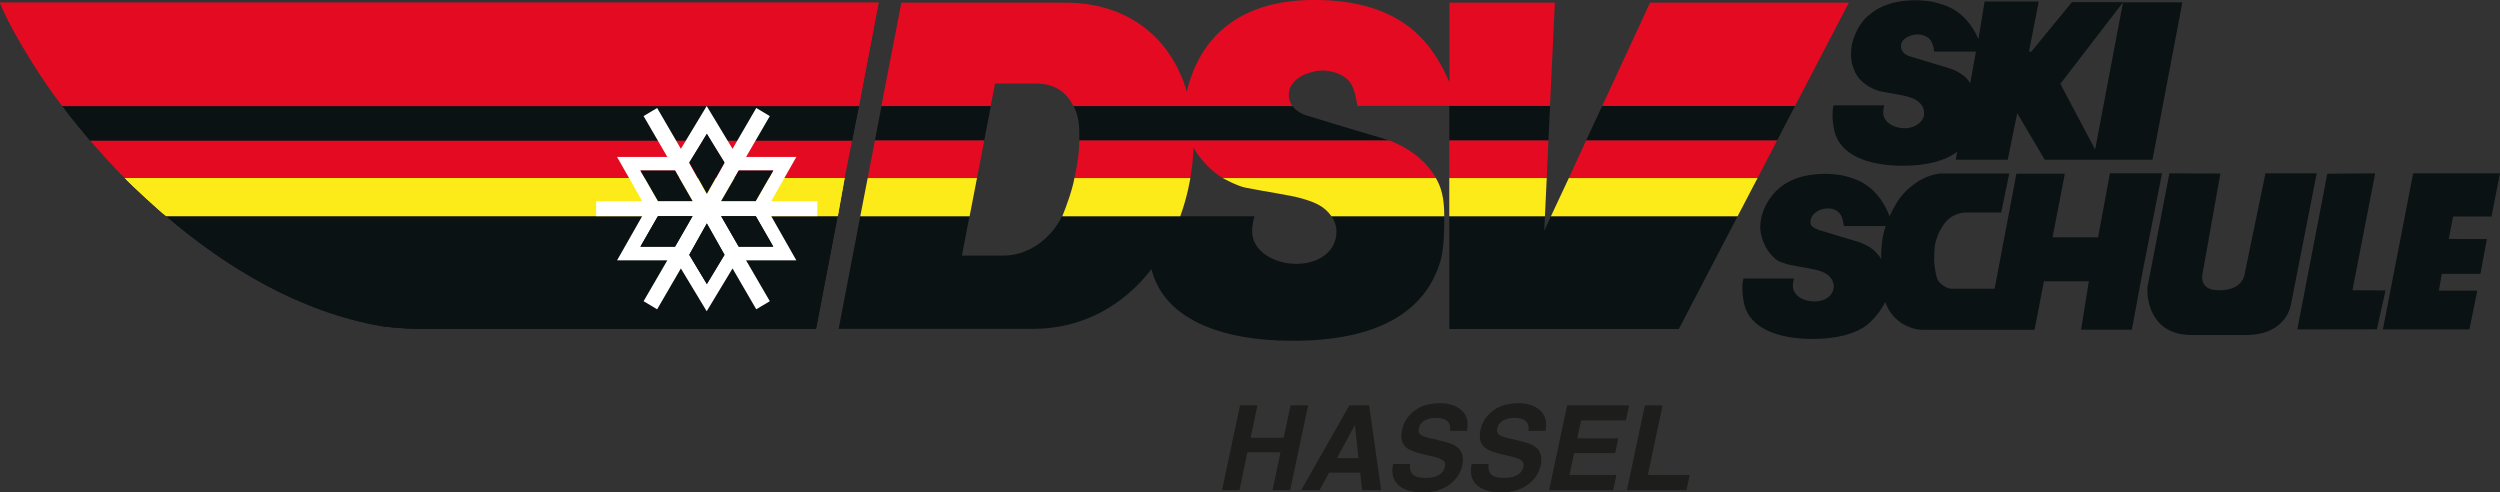 <svg xmlns="http://www.w3.org/2000/svg" xmlns:xlink="http://www.w3.org/1999/xlink" id="Ebene_2" data-name="Ebene 2" viewBox="0 0 2406.33 473.81"><rect x="0" y="0" width="2406.33" height="473.81" fill="#333333" stroke="none"/><defs><style>      .cls-1 {        fill: #fdeb19;      }      .cls-1, .cls-2, .cls-3, .cls-4, .cls-5, .cls-6 {        stroke-width: 0px;      }      .cls-7 {        clip-path: url(#clippath);      }      .cls-2 {        fill: none;      }      .cls-3 {        fill: #1d1e1b;      }      .cls-4 {        fill: #0b1213;      }      .cls-5 {        fill: #e40a22;      }      .cls-6 {        fill: #fff;      }    </style><clipPath id="clippath"><rect class="cls-2" width="2406.33" height="473.81"></rect></clipPath></defs><g id="Ebene_1-2" data-name="Ebene 1"><g class="cls-7"><g><path class="cls-4" d="M2286.2,166.82l-46.09.4-28.89,149.86,76.6-.13,8.33-37.43-31.85-.13,21.9-112.56Z"></path><path class="cls-4" d="M2230.03,166.82h-49.45l-20.02,96.81s-1.47,17.5-27.95,15.62c-13.97-1.08-13.17-12.12-12.77-14.81l17.33-97.35-49.05-.27-20.96,108.79s-.14,1.21-.27,3.23c-.13,8.35,2.69,43.62,42.6,43.62h52.54c39.37,0,43.14-29.62,43.14-29.62l24.72-125.89.13-.13Z"></path><path class="cls-4" d="M2030.88,166.69l-11.42,61.67h-43.81l11.82-61.13h-46.63l-20.96,110.68h-42.46s-5.91-.67-11.02-6.73c-.81-1.08-1.61-2.56-1.61-2.56-2.15-4.85-3.09-16.97-3.09-16.97,0,0-.27-13.06,1.35-18.45,0,0,2.15-8.48,5.11-12.66.67-1.08,1.88-3.23,1.88-3.23,8.87-13.6,22.31-12.79,22.31-12.79h33.86l7.79-37.57h-65.31c-3.49,0-14.25,1.75-24.73,9.16-10.88,7.67-15.99,15.48-15.99,15.48,0,0-5.11,7.27-9.27,16.83l-1.34-3.77c-12.63-28.14-31.71-32.99-45.16-36.08h-.27c-21.23-3.37-45.15,0-59.26,12.52l-.27.13c-1.08.81-13.71,11.58-17.2,28.95-1.08,5.52-.94,9.69-.94,9.69.27,5.65,2.02,9.96,2.82,12.39,0,0,1.48,3.37,1.88,4.44,1.47,2.56,2.01,3.64,3.49,5.65.54.67,3.36,4.04,3.49,4.04,2.28,2.69,6.18,5.12,6.18,5.12,0,0,6.59,2.56,10.35,3.37,10.48,2.15,20.56,3.5,25.94,4.98,6.98,1.88,11.15,3.77,14.38,8.62l.54.67c1.88,3.64,1.75,5.92,1.75,5.92,0,9.16-7.93,15.08-18.81,15.08s-21.23-6.06-20.56-16.02c.13-2.56.8-4.71,1.08-6.06h-48.65s-2.82,8.21.68,24.77c5.5,22.49,31.04,33.39,65.98,33.39,22.98,0,40.32-4.58,52.27-13.46,0,0,10.21-7.81,17.2-21.41l.4-.54c1.47,4.17,4.03,9.16,7.52,13.19,12.37,13.73,27.82,13.46,27.82,13.46h108.31l9-46.72h43.27l-7.53,46.59h48.91l9.94-53.72,19.08-96.81h-50.12v-.13ZM1811.57,233.34c-1.08,9.43-.94,10.91-.8,16.29l-1.88-3.1c-4.7-5.52-8.19-9.16-18.95-13.33,0,0-3.76-1.21-5.64-1.75,0,0-16.26-4.71-33.59-10.1-2.96-1.08-4.57-1.89-6.32-3.37,0,0-2.55-1.48-1.61-6.06,1.61-7.81,10.21-11.18,15.85-11.31,5.11-.13,9.81,1.35,13.03,6.06,2.15,3.1,3.09,10.91,3.09,10.91h40.32s-2.69,6.6-3.63,16.02l.13-.27Z"></path><path class="cls-4" d="M2393.7,230.11l-36.69-.13,4.17-21.54h36.95l8.2-41.61h-83.58l-29.16,150.26h83.32l7.53-37.3h-36.96l2.82-16.16h37.22l6.18-33.53Z"></path><path class="cls-4" d="M2043.51,2.02l-26.88,141.92-33.46-63.28,60.47-78.63h-49.32l-39.1,47.66h-2.28l9.41-48.2h-52.14l-5.91,36.08c-12.63-28.14-31.58-32.99-45.16-36.08h-.27c-21.23-3.37-45.15,0-59.26,12.52,0,0-11.82,7.54-17.06,28.54,0,0-.54,3.23-.81,7.27-.54,10.23,2.42,16.02,2.42,16.02,0,0,1.08,2.83,1.47,3.9,1.48,2.69,2.15,3.64,3.63,5.65.54.67,3.36,3.23,4.03,3.9,1.61,1.35,3.49,2.83,5.51,4.04,0,0,6.72,3.64,10.48,4.44,10.48,2.15,20.56,3.5,26.07,4.98,6.98,2.02,11.01,3.9,14.24,8.48,0,0,2.02.81,2.42,7.94.27,7-7.79,14.27-18.81,14.27-10.35,0-21.23-5.92-20.56-16.02.13-2.56.8-4.71,1.08-6.06h-48.78s-2.82,8.08.67,24.77c5.51,22.49,31.04,33.39,65.98,33.39,22.84,0,40.31-4.58,52.27-13.46l-1.48,7.67h50.12l9.14-44.84,26.47,44.84h103.74l28.75-151.47h-57.11v-.27ZM1896.5,80.38c-5.65-10.5-19.89-14.54-19.89-14.54-1.75-.67-3.5-1.21-5.51-1.75,0,0-16.26-4.71-33.6-10.1-2.95-1.08-4.97-2.56-6.04-4.17-1.21-1.75-1.75-3.64-1.75-5.25,0-8.08,10.22-11.44,15.86-11.44,3.36,0,9.94,1.21,13.03,6.06,1.48,2.29,2.82,7.14,3.09,10.5h40.18l-5.51,30.7h.14Z"></path><path class="cls-4" d="M1256.58,110.81c-6.19-2.29-10.08-5.39-12.5-8.75h-210.71c5.51,11.18,5.65,19.52,5.51,33.12h298.33c-3.63-1.35-44.75-13.19-80.63-24.37Z"></path><path class="cls-4" d="M933.27,208.16h-105.22l-20.83,108.39h186.92c47.71,0,87.08-22.35,114.22-57.49,11.42,46.45,63.83,68.94,136,68.94,79.41,0,127.53-26.26,142.3-77.42,0,0,2.15-7.27,2.96-20.06.54-8.08.54-22.35.54-22.35h-108.58c3.09,4.44,4.83,9.43,4.83,14.54,0,18.72-16.13,31.24-38.7,31.24-21.37,0-43.68-12.39-42.47-33.12.27-5.39,1.48-9.83,2.15-12.66h-185.18c-10.88,22.22-32.79,37.84-56.3,37.84h-40.05l7.26-37.84h.14Z"></path><path class="cls-4" d="M953.69,102.06h-105.22l-6.31,33.12h105.22l6.31-33.12Z"></path><path class="cls-4" d="M1492.02,102.06h-97.03v33.12h95.41l1.61-33.12Z"></path><path class="cls-4" d="M1727.71,102.06h-185.58l-15.45,33.12h183.83l17.2-33.12Z"></path><path class="cls-4" d="M1672.49,208.16h-179.67l-6.45,14,.68-14h-92.05v108.52h220.92l56.58-108.52Z"></path><path class="cls-5" d="M1496.72,2.56h-101.59v76.48C1381.55,49.15,1355.89-1.62,1260.89,0c-95.01,1.62-113.82,67.86-118.52,88.33-15.05-51.7-56.44-85.77-116.91-85.77h-157.89l-19.22,99.5h105.22l4.17-21.68h41.39c15.05.81,26.2,6.6,34.13,21.68h210.71c-2.69-3.64-3.49-7.41-3.49-10.77,0-16.56,21.1-23.43,32.66-23.43,6.85,0,20.56,2.56,27.01,12.39,3.09,4.71,5.64,14.68,6.31,21.68h185.45l4.7-99.5.13.13Z"></path><path class="cls-5" d="M1727.71,102.06l51.87-99.5h-191.36l-46.09,99.5h185.58Z"></path><path class="cls-5" d="M1710.52,135.18h-183.83l-16.66,36.22h181.68l18.81-36.22Z"></path><path class="cls-5" d="M1488.79,171.4l1.61-36.22h-95.41v36.22h93.8Z"></path><path class="cls-5" d="M947.38,135.18h-105.22l-6.99,36.22h105.22l6.99-36.22Z"></path><path class="cls-5" d="M1145.72,171.4c2.02-11.44,2.96-23.29,3.09-29.49,2.28,4.85,12.9,20.47,28.22,29.49h205.19c-6.72-11.18-18.28-25.72-44.88-36.22h-298.46c0,8.75-1.21,20.74-4.7,36.22h111.53Z"></path><path class="cls-1" d="M1672.49,208.16l19.22-36.76h-181.68l-17.2,36.76h179.67Z"></path><path class="cls-1" d="M1136.04,208.16c7.26-19.93,9.67-36.76,9.67-36.76h-111.53c-2.02,11.31-7.79,27.33-11.69,36.76h113.55Z"></path><path class="cls-1" d="M1487.04,208.16l1.75-36.76h-93.8v36.76h92.05Z"></path><path class="cls-1" d="M940.39,171.4h-105.22l-7.12,36.76h105.22l7.12-36.76Z"></path><path class="cls-1" d="M1382.09,171.4h-205.2s13.98,7.67,21.64,9.16c21.64,4.31,42.47,7.14,53.62,10.23,14.38,4.04,22.71,7.94,29.43,17.37h108.58c0-17.91-2.96-28.01-8.07-36.76Z"></path><path class="cls-4" d="M159.91,208.03c58.05,49.68,128.6,92.23,207.62,105.97,0,0,18.28,2.56,37.89,2.56h380.03l20.83-108.66H159.91v.13Z"></path><path class="cls-4" d="M826.7,102.06H60.07c8.47,11.71,20.29,25.58,26.74,33.39h733.31l6.59-33.39Z"></path><path class="cls-4" d="M159.91,208.03c58.05,49.68,128.6,92.23,207.62,105.97,0,0,18.28,2.56,37.89,2.56h380.03l20.83-108.66H159.91v.13Z"></path><path class="cls-4" d="M826.7,102.06H60.07c8.47,11.71,20.29,25.58,26.74,33.39h733.31l6.59-33.39Z"></path><path class="cls-5" d="M845.65,2.56H0c12.36,30.7,44.35,79.84,60.07,99.5h766.64l18.95-99.5Z"></path><path class="cls-5" d="M820.12,135.45H86.81c4.57,5.25,24.86,28.14,33.33,35.95h692.86l7.12-35.95Z"></path><path class="cls-5" d="M845.65,2.56H0c12.36,30.7,44.35,79.84,60.07,99.5h766.64l18.95-99.5Z"></path><path class="cls-1" d="M812.99,171.4H120.14c5.24,5.92,35.21,33.39,39.78,36.62h646.5l6.59-36.62Z"></path><path class="cls-1" d="M812.99,171.4H120.14c5.24,5.92,35.21,33.39,39.78,36.62h646.5l6.59-36.62Z"></path><path class="cls-6" d="M786.12,193.62h-43.81l24.19-42.55h-48.38l22.84-39.32-13.04-7.81-22.84,39.32-24.86-41.2-24.86,41.2-22.84-39.32-13.04,7.81,22.84,39.32h-48.38l24.19,42.55h-44.35v14.41h44.35l-24.19,42.55h48.38l-22.84,39.32,13.04,7.81,22.84-39.32,24.86,41.2,24.86-41.2,22.84,39.32,13.04-7.81-22.84-39.32h48.38l-24.19-42.55h44.35v-14.41h-.67.13ZM711,164.13h33.33l-16.93,29.49h-33.33l16.93-29.49ZM680.36,128.85l16.93,28.14-16.93,30.16-16.93-30.16,16.93-28.14ZM616.4,164.13h33.33l16.93,29.49h-33.33l-16.93-29.49ZM649.73,237.38h-33.33l16.93-29.49h33.33l-16.93,29.49ZM680.36,273.33l-16.93-28.14,16.93-30.16,16.93,30.16-16.93,28.14ZM744.33,237.38h-33.33l-16.93-29.49h33.33l16.93,29.49Z"></path><path class="cls-4" d="M711.14,164.13h33.19l-16.93,29.49h-33.32l17.06-29.49Z"></path><path class="cls-4" d="M680.36,128.85l17.06,27.47-17.06,30.16-16.93-30.16,16.93-27.47Z"></path><path class="cls-4" d="M616.4,164.13h33.33l16.93,29.49h-33.33l-16.93-29.49Z"></path><path class="cls-4" d="M649.73,237.51h-33.33l16.93-29.49h33.33l-16.93,29.49Z"></path><path class="cls-4" d="M680.36,273.46l-16.93-28.14,16.93-30.16,17.06,30.16-17.06,28.14Z"></path><path class="cls-4" d="M744.33,237.51h-33.19l-17.06-29.49h33.32l16.93,29.49Z"></path><path class="cls-3" d="M1200.68,435.31l-7.66,36.49h-16.8l17.33-81.59h16.8l-6.59,31.1h31.85l6.59-31.1h16.93l-17.33,81.59h-16.93l7.66-36.49h-31.85Z"></path><path class="cls-3" d="M1317.86,390.2l11.55,81.59h-18.41l-1.75-16.83h-29.97l-9.14,16.83h-17.74l46.36-81.59h19.22-.13ZM1304.15,408.91l-17.33,32.05h20.69l-3.36-32.05Z"></path><path class="cls-3" d="M1377.8,421.98l13.3,3.37c5.78,1.48,10.08,3.5,12.63,5.92,4.03,3.9,5.24,9.43,3.76,16.7-1.61,7.41-5.78,13.6-12.5,18.58-6.72,4.98-15.32,7.41-25.67,7.41s-18.41-2.42-23.51-7.27c-5.11-4.85-6.72-11.58-4.84-20.06h16.26c-.27,3.77.13,6.46,1.21,8.35,2.01,3.37,6.45,4.98,13.17,4.98,4.04,0,7.39-.4,10.08-1.35,5.11-1.75,8.19-4.85,9.14-9.43.54-2.69-.13-4.85-2.15-6.19-2.02-1.48-5.51-2.69-10.21-3.77l-8.2-1.88c-8.06-1.89-13.44-4.04-16.26-6.19-4.71-3.77-6.18-9.69-4.43-17.64,1.61-7.27,5.51-13.33,11.82-18.18,6.31-4.85,14.65-7.27,24.86-7.27,8.6,0,15.45,2.29,20.56,6.87,5.11,4.58,6.85,11.18,5.24,19.79h-16.39c.8-4.85-.54-8.35-4.17-10.5-2.28-1.35-5.51-2.02-9.41-2.02-4.43,0-8.06.94-11.02,2.69-2.95,1.75-4.83,4.31-5.5,7.41-.68,2.96.13,5.12,2.42,6.6,1.48.94,4.7,2.02,9.94,3.37l-.13-.27Z"></path><path class="cls-3" d="M1453.31,421.98l13.3,3.37c5.78,1.48,10.08,3.5,12.63,5.92,4.03,3.9,5.24,9.43,3.76,16.7-1.61,7.41-5.78,13.6-12.49,18.58-6.72,4.98-15.32,7.41-25.67,7.41s-18.41-2.42-23.51-7.27c-5.11-4.85-6.72-11.58-4.84-20.06h16.26c-.27,3.77.13,6.46,1.21,8.35,2.02,3.37,6.45,4.98,13.17,4.98,4.03,0,7.39-.4,10.08-1.35,5.11-1.75,8.2-4.85,9.14-9.43.54-2.69-.14-4.85-2.15-6.19-2.02-1.48-5.51-2.69-10.22-3.77l-8.19-1.88c-8.07-1.89-13.44-4.04-16.26-6.19-4.7-3.77-6.18-9.69-4.43-17.64,1.61-7.27,5.51-13.33,11.83-18.18,6.31-4.85,14.65-7.27,24.86-7.27,8.6,0,15.45,2.29,20.56,6.87,5.11,4.58,6.86,11.18,5.24,19.79h-16.4c.81-4.85-.54-8.35-4.16-10.5-2.28-1.35-5.51-2.02-9.41-2.02-4.43,0-8.07.94-11.02,2.69-2.95,1.75-4.84,4.31-5.51,7.41-.67,2.96.13,5.12,2.42,6.6,1.48.94,4.71,2.02,9.94,3.37l-.13-.27Z"></path><path class="cls-3" d="M1555.84,457.12l-3.09,14.68h-61.68l17.33-81.59h59.66l-3.09,14.41h-43.14l-3.63,17.37h39.51l-3.09,14.14h-39.51l-4.43,21h45.15Z"></path><path class="cls-3" d="M1600.32,390.2l-14.24,66.92h40.31l-3.09,14.68h-57.38l17.33-81.59h17.06Z"></path></g></g></g></svg>